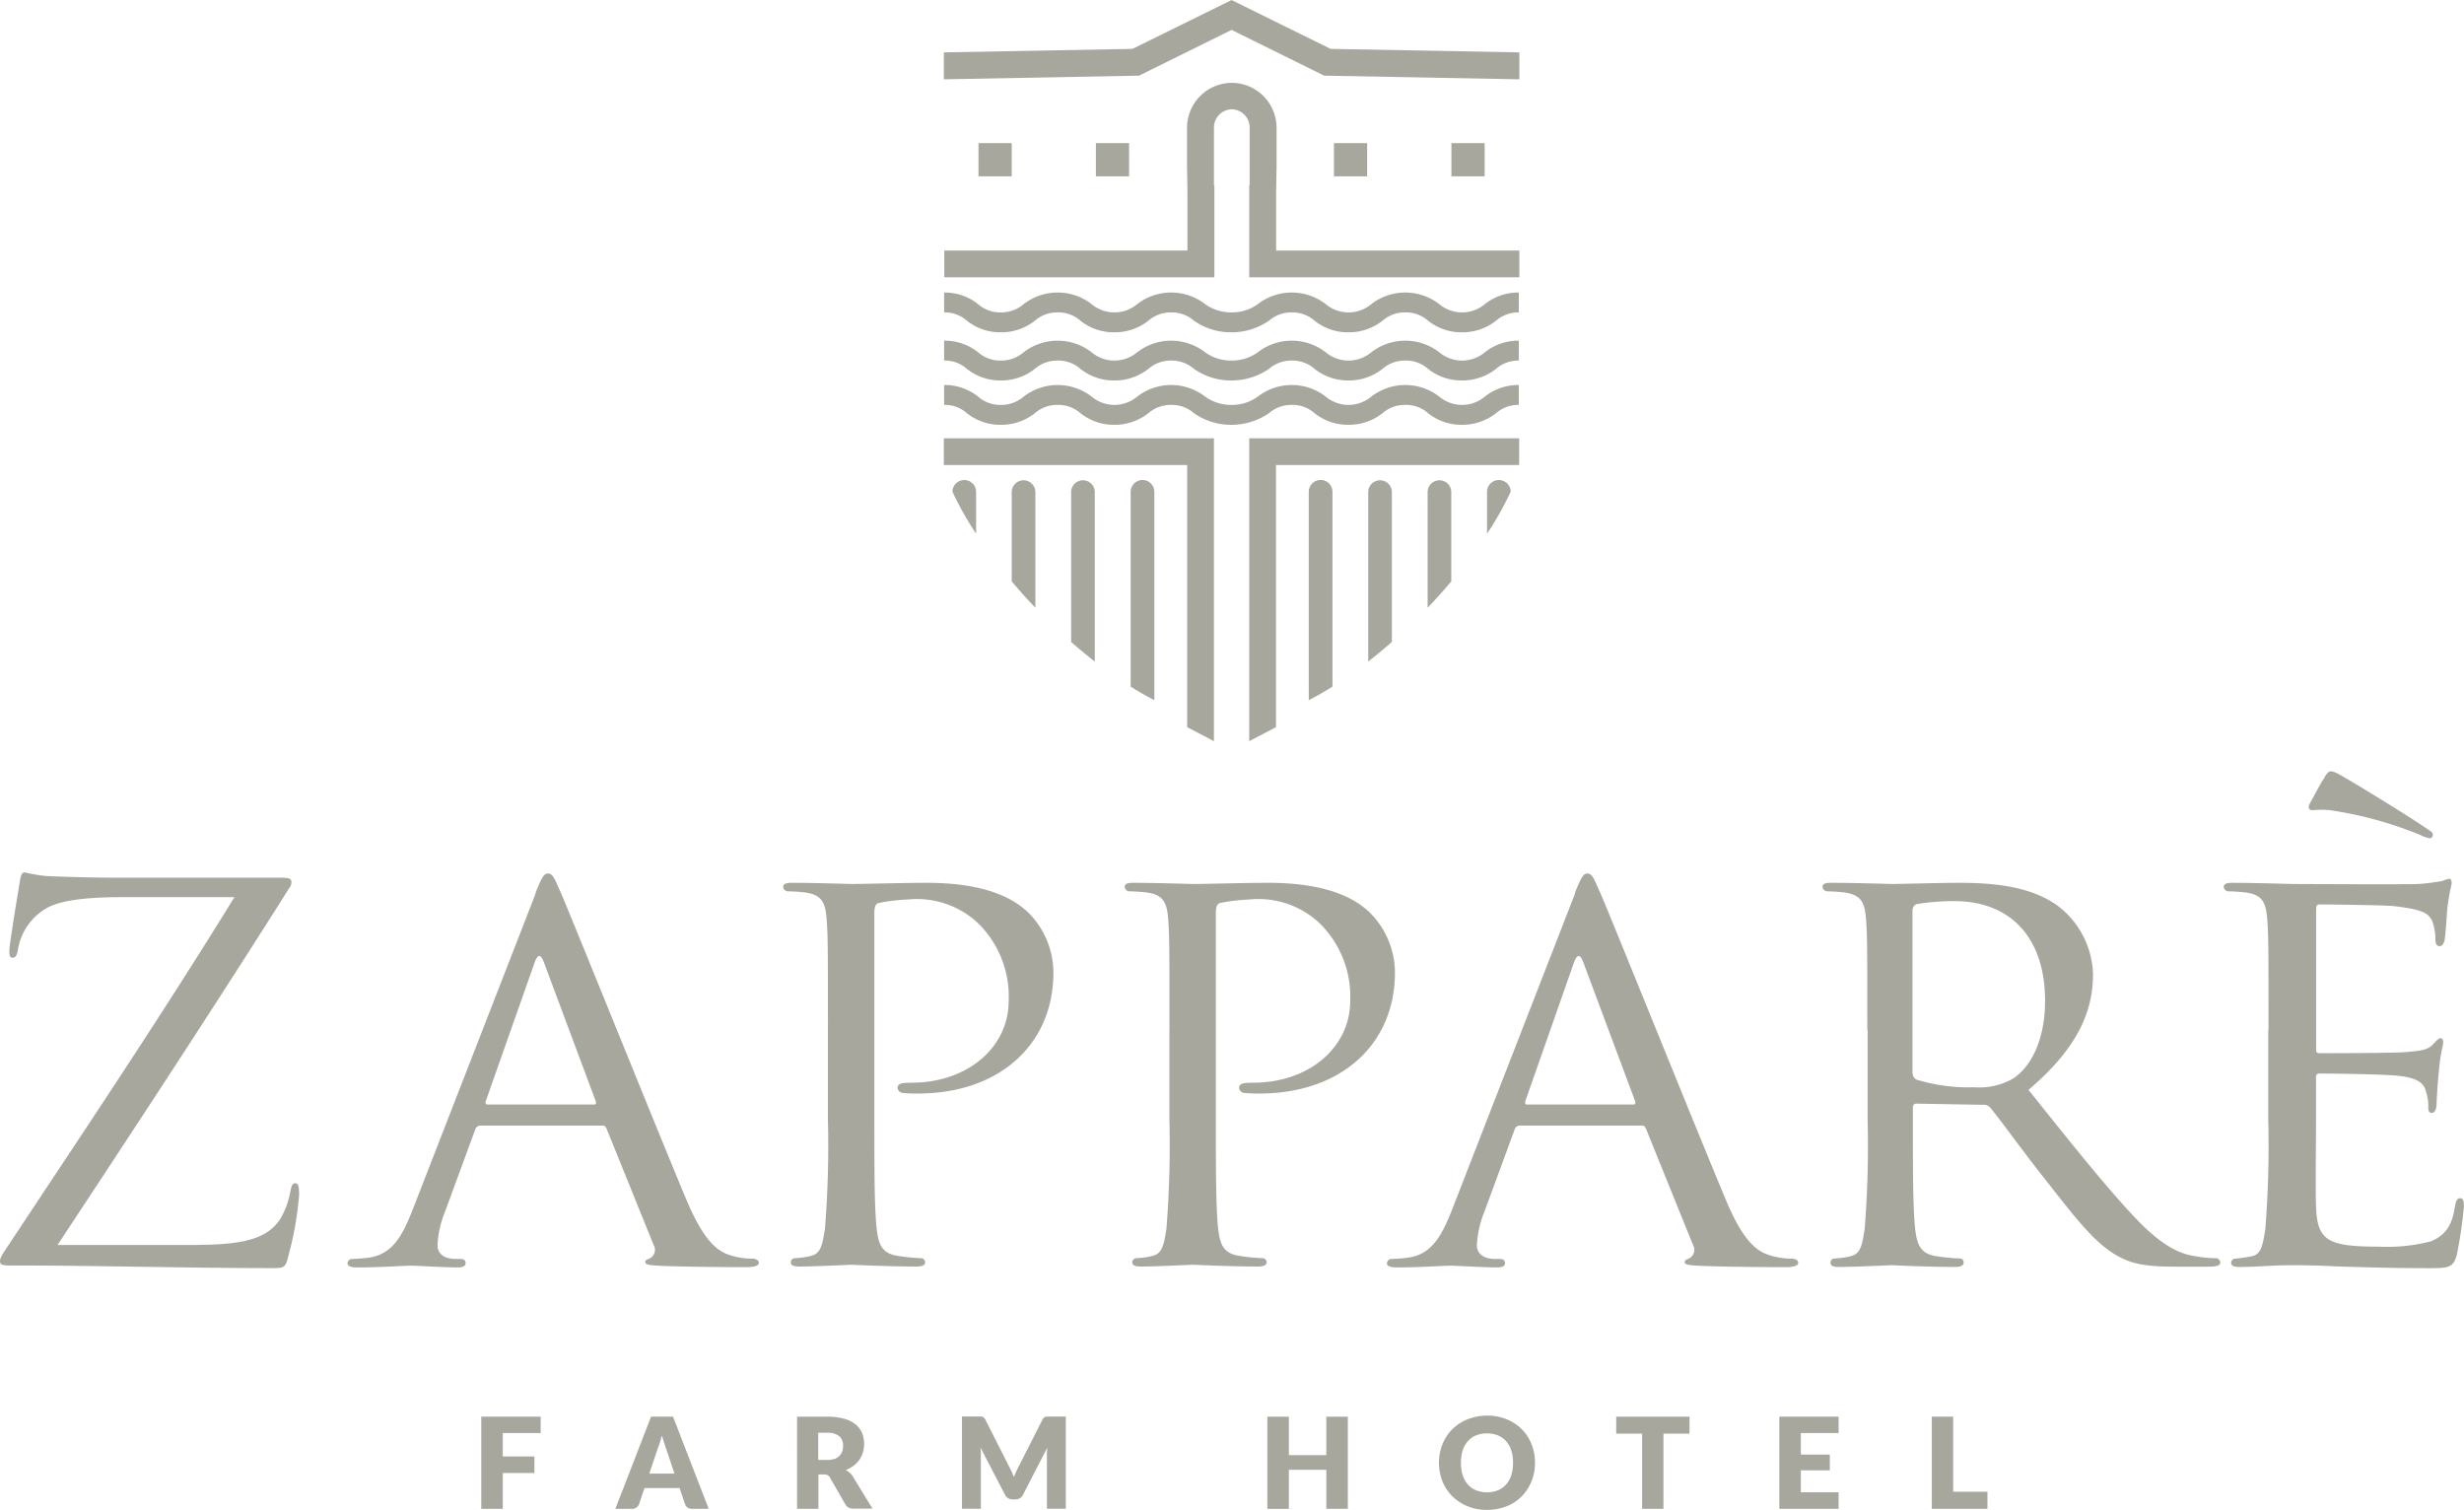 <?xml version="1.0" encoding="UTF-8"?>
<svg xmlns="http://www.w3.org/2000/svg" width="250" height="153.187" viewBox="0 0 250 153.187">
  <g id="logo" transform="translate(2353.41 9639)">
    <path id="Tracciato_205" data-name="Tracciato 205" d="M8038.507,96.81v1.663h-3.845v2.375h3.207v1.678h-3.207v3.637h-2.183V96.81Z" transform="translate(-10337.059 -9592.08)" fill="#a8a79e"></path>
    <path id="Tracciato_206" data-name="Tracciato 206" d="M8051.1,106.163h-1.678a.735.735,0,0,1-.459-.134.7.7,0,0,1-.252-.341l-.55-1.633h-3.563l-.55,1.633a.717.717,0,0,1-.251.327.688.688,0,0,1-.46.148h-1.693l3.622-9.353h2.228l3.622,9.353Zm-6.012-3.578h2.553l-.861-2.568c-.06-.163-.119-.356-.192-.579s-.149-.46-.224-.713c-.074.267-.133.5-.207.727s-.149.416-.209.579l-.86,2.554Z" transform="translate(-10332.619 -9592.08)" fill="#a8a79e"></path>
    <path id="Tracciato_207" data-name="Tracciato 207" d="M8056.225,102.7v3.459h-2.167V96.81h3.043a6.346,6.346,0,0,1,1.722.208A3.21,3.21,0,0,1,8060,97.6a2.191,2.191,0,0,1,.654.876,3.039,3.039,0,0,1,.208,1.1,3.24,3.24,0,0,1-.119.861,2.626,2.626,0,0,1-.356.742,2.889,2.889,0,0,1-.594.609,3.466,3.466,0,0,1-.8.445,1.894,1.894,0,0,1,.4.267,1.384,1.384,0,0,1,.326.386l1.99,3.251h-1.96a.841.841,0,0,1-.787-.416L8057.4,103a.644.644,0,0,0-.238-.252.71.71,0,0,0-.384-.074h-.55Zm0-1.5h.876a2.74,2.74,0,0,0,.757-.1,1.327,1.327,0,0,0,.5-.312,1.142,1.142,0,0,0,.281-.46,1.815,1.815,0,0,0,.089-.579,1.212,1.212,0,0,0-.4-.965,1.924,1.924,0,0,0-1.247-.341h-.875v2.776Z" transform="translate(-10326.597 -9592.08)" fill="#a8a79e"></path>
    <path id="Tracciato_208" data-name="Tracciato 208" d="M8070.372,102.4q.11.267.223.534a13.689,13.689,0,0,1,.489-1.069l2.4-4.736a.742.742,0,0,1,.134-.193.89.89,0,0,1,.15-.1.749.749,0,0,1,.193-.03h1.9v9.353h-1.916v-5.374a5.656,5.656,0,0,1,.044-.846l-2.479,4.81a.78.78,0,0,1-.312.341.909.909,0,0,1-.445.119h-.3a.906.906,0,0,1-.445-.119.764.764,0,0,1-.312-.341l-2.5-4.81c.015.148.03.3.045.445v5.775h-1.916V96.8h1.9a.6.6,0,0,1,.193.03.353.353,0,0,1,.149.1.719.719,0,0,1,.133.193l2.406,4.751c.088.163.162.327.251.5" transform="translate(-10321.132 -9592.085)" fill="#a8a79e"></path>
    <path id="Tracciato_209" data-name="Tracciato 209" d="M8094.366,106.163h-2.182V102.2h-3.8v3.964H8086.2V96.81h2.182v3.9h3.8v-3.9h2.182Z" transform="translate(-10311.022 -9592.08)" fill="#a8a79e"></path>
    <path id="Tracciato_210" data-name="Tracciato 210" d="M8107.67,101.521a4.888,4.888,0,0,1-.357,1.886,4.744,4.744,0,0,1-.98,1.514,4.505,4.505,0,0,1-1.529,1.01,5.334,5.334,0,0,1-1.989.371,5.057,5.057,0,0,1-1.99-.371,4.8,4.8,0,0,1-1.544-1.01,4.57,4.57,0,0,1-1-1.514,5.165,5.165,0,0,1,0-3.771,4.569,4.569,0,0,1,1-1.514,4.643,4.643,0,0,1,1.544-1.01,5.337,5.337,0,0,1,1.99-.371,5.054,5.054,0,0,1,1.989.371,4.581,4.581,0,0,1,1.529,1.01,4.323,4.323,0,0,1,.98,1.514,4.942,4.942,0,0,1,.357,1.886m-2.227,0a4.069,4.069,0,0,0-.179-1.247,2.593,2.593,0,0,0-.52-.935,2.239,2.239,0,0,0-.832-.594,3.087,3.087,0,0,0-2.227,0,2.087,2.087,0,0,0-.83.594,2.587,2.587,0,0,0-.521.935,4.1,4.1,0,0,0-.178,1.247,4.2,4.2,0,0,0,.178,1.262,2.587,2.587,0,0,0,.521.935,2.243,2.243,0,0,0,.83.594,3.087,3.087,0,0,0,2.227,0,2.19,2.19,0,0,0,.832-.594,2.593,2.593,0,0,0,.52-.935,4.1,4.1,0,0,0,.179-1.262" transform="translate(-10305.338 -9592.114)" fill="#a8a79e"></path>
    <path id="Tracciato_211" data-name="Tracciato 211" d="M8117.477,96.81v1.722h-2.643v7.631h-2.167V98.532h-2.628V96.81Z" transform="translate(-10299.467 -9592.08)" fill="#a8a79e"></path>
    <path id="Tracciato_212" data-name="Tracciato 212" d="M8127.2,96.81v1.663h-3.832v2.182h2.94v1.6h-2.94v2.227h3.832v1.678h-6.014V96.81Z" transform="translate(-10294.063 -9592.08)" fill="#a8a79e"></path>
    <path id="Tracciato_213" data-name="Tracciato 213" d="M8133.776,104.426h3.475v1.737h-5.643V96.81h2.168Z" transform="translate(-10289.014 -9592.08)" fill="#a8a79e"></path>
    <path id="Tracciato_214" data-name="Tracciato 214" d="M8019.693,97.4c5.508,0,7.186-.995,8.3-2.568A8.323,8.323,0,0,0,8029.046,92c.1-.52.208-.846.476-.846.312,0,.416.208.416,1.2a33.49,33.49,0,0,1-1.055,6.043c-.312,1.262-.372,1.366-1.574,1.366-8.774,0-17.578-.267-26.768-.267-.639,0-.951-.059-.951-.416,0-.267.1-.52.743-1.47,7.823-11.818,15.751-23.621,23.042-35.483h-11.387c-2.672,0-5.879.163-7.557,1.054a5.95,5.95,0,0,0-3,4.142c-.1.787-.312.95-.58.95s-.312-.267-.312-.683c0-.638.786-5.4,1.054-6.978.1-.727.208-.995.519-.995a15.362,15.362,0,0,0,2.213.371c4.989.208,7.512.163,9.13.163H8028.1c.787,0,1.054.1,1.054.416a.878.878,0,0,1-.208.624c-7.616,12.07-15.545,24.141-23.517,36.226h14.283Z" transform="translate(-10353 -9610.105)" fill="#a8a79e"></path>
    <path id="Tracciato_215" data-name="Tracciato 215" d="M8042.4,61.694c.668-1.693.906-2,1.276-2,.55,0,.728.727,1.277,1.886.965,2.182,9.517,23.443,12.782,31.252,1.946,4.6,3.4,5.271,4.543,5.627a7.629,7.629,0,0,0,2.123.312c.3,0,.669.119.669.431s-.609.431-1.216.431c-.787,0-4.723,0-8.418-.119-1.025-.059-1.886-.059-1.886-.371,0-.238.119-.238.357-.356a.97.97,0,0,0,.489-1.4l-4.78-11.818c-.119-.238-.179-.3-.491-.3h-12.292a.564.564,0,0,0-.549.431l-3.029,8.24a10.467,10.467,0,0,0-.787,3.459c0,1.024.9,1.4,1.812,1.4h.49c.429,0,.549.178.549.431,0,.3-.3.431-.787.431-1.276,0-4.187-.178-4.781-.178-.55,0-3.207.178-5.389.178-.669,0-1.025-.119-1.025-.431a.475.475,0,0,1,.49-.431,15.47,15.47,0,0,0,1.574-.119c2.42-.3,3.459-2.123,4.484-4.721l12.53-32.217Zm5.938,21.439c.238,0,.238-.119.178-.356l-5.271-14.119c-.3-.787-.608-.787-.9,0l-4.976,14.119c-.059.238,0,.356.179.356h10.778Z" transform="translate(-10341.488 -9610.071)" fill="#a8a79e"></path>
    <path id="Tracciato_216" data-name="Tracciato 216" d="M8057.653,75.251c0-7.987,0-9.442-.119-11.09-.12-1.752-.431-2.613-2.183-2.851a17.66,17.66,0,0,0-1.812-.119.52.52,0,0,1-.43-.431c0-.3.238-.431.846-.431,2.42,0,5.76.119,6.177.119,1.158,0,5.152-.119,7.571-.119,6.844,0,9.265,2.123,10.17,2.91a8.656,8.656,0,0,1,2.658,6.176c0,7.394-5.568,12.293-13.748,12.293a12.915,12.915,0,0,1-1.514-.059.587.587,0,0,1-.55-.49c0-.431.3-.549,1.4-.549,5.761,0,9.874-3.637,9.874-8.3a10.432,10.432,0,0,0-3.029-7.809,9.04,9.04,0,0,0-7.2-2.479,18.5,18.5,0,0,0-2.97.356c-.3.059-.43.431-.43.965V84.292c0,4.974,0,9.027.237,11.15.179,1.514.49,2.479,2.123,2.732a19.809,19.809,0,0,0,2.361.238.419.419,0,0,1,.431.431c0,.238-.238.416-.846.416-2.91,0-6.414-.178-6.667-.178-.178,0-3.637.178-5.27.178-.55,0-.845-.119-.845-.416a.418.418,0,0,1,.43-.431,7.748,7.748,0,0,0,1.633-.238c1.024-.238,1.144-1.217,1.4-2.732a107.3,107.3,0,0,0,.3-11.15V75.206Z" transform="translate(-10327.061 -9609.761)" fill="#a8a79e"></path>
    <path id="Tracciato_217" data-name="Tracciato 217" d="M8080.993,75.251c0-7.987,0-9.442-.119-11.09-.12-1.752-.431-2.613-2.184-2.851a17.66,17.66,0,0,0-1.812-.119.52.52,0,0,1-.43-.431c0-.3.237-.431.845-.431,2.42,0,5.761.119,6.177.119,1.159,0,5.153-.119,7.572-.119,6.844,0,9.265,2.123,10.169,2.91a8.654,8.654,0,0,1,2.659,6.176c0,7.394-5.568,12.293-13.748,12.293a12.911,12.911,0,0,1-1.514-.059.587.587,0,0,1-.55-.49c0-.431.3-.549,1.4-.549,5.76,0,9.874-3.637,9.874-8.3A10.433,10.433,0,0,0,8096.3,64.5a9.04,9.04,0,0,0-7.2-2.479,18.5,18.5,0,0,0-2.97.356c-.3.059-.43.431-.43.965V84.292c0,4.974,0,9.027.237,11.15.179,1.514.491,2.479,2.124,2.732a19.776,19.776,0,0,0,2.36.238.42.42,0,0,1,.431.431c0,.238-.238.416-.847.416-2.909,0-6.413-.178-6.666-.178-.178,0-3.637.178-5.271.178-.549,0-.846-.119-.846-.416a.418.418,0,0,1,.43-.431,7.734,7.734,0,0,0,1.633-.238c1.025-.238,1.144-1.217,1.4-2.732a107.3,107.3,0,0,0,.3-11.15V75.206Z" transform="translate(-10315.748 -9609.761)" fill="#a8a79e"></path>
    <path id="Tracciato_218" data-name="Tracciato 218" d="M8113.433,61.694c.668-1.693.9-2,1.276-2,.549,0,.728.727,1.276,1.886.965,2.182,9.518,23.443,12.783,31.252,1.93,4.6,3.385,5.271,4.543,5.627a7.624,7.624,0,0,0,2.123.312c.312,0,.669.119.669.431s-.609.431-1.218.431c-.786,0-4.721,0-8.417-.119-1.025-.059-1.885-.059-1.885-.371,0-.238.119-.238.356-.356a.979.979,0,0,0,.49-1.4l-4.781-11.818c-.12-.238-.178-.3-.49-.3h-12.293a.564.564,0,0,0-.549.431l-3.028,8.24a10.472,10.472,0,0,0-.788,3.459c0,1.024.906,1.4,1.812,1.4h.491c.429,0,.549.178.549.431,0,.3-.3.431-.786.431-1.277,0-4.187-.178-4.781-.178-.55,0-3.207.178-5.39.178-.668,0-1.025-.119-1.025-.431a.476.476,0,0,1,.491-.431,15.431,15.431,0,0,0,1.573-.119c2.42-.3,3.444-2.123,4.484-4.721l12.531-32.217Zm5.938,21.439c.237,0,.237-.119.178-.356l-5.27-14.119c-.3-.787-.609-.787-.905,0l-4.959,14.119q-.089.356.179.356h10.778Z" transform="translate(-10307.062 -9610.071)" fill="#a8a79e"></path>
    <path id="Tracciato_219" data-name="Tracciato 219" d="M8128.682,75.251c0-7.987,0-9.442-.119-11.09-.118-1.752-.429-2.6-2.182-2.851a17.669,17.669,0,0,0-1.812-.119.522.522,0,0,1-.432-.431c0-.312.238-.431.847-.431,2.419,0,6,.119,6.3.119.549,0,5.033-.119,6.667-.119,3.384,0,7.141.3,9.932,2.242a9.025,9.025,0,0,1,3.7,7.022c0,3.816-1.574,7.512-6.547,11.744,4.364,5.449,8.062,10.111,11.15,13.317,2.85,2.91,4.6,3.4,5.938,3.578a9.953,9.953,0,0,0,1.884.178.467.467,0,0,1,.491.431c0,.3-.3.431-1.276.431h-3.327c-3.028,0-4.365-.3-5.7-1.024-2.3-1.217-4.232-3.7-7.26-7.572-2.241-2.791-4.6-6.117-5.76-7.512a.823.823,0,0,0-.729-.312l-6.784-.119c-.238,0-.357.119-.357.431v1.217c0,4.974,0,8.967.238,11.09.178,1.514.489,2.479,2.123,2.732a20.082,20.082,0,0,0,2.36.238.388.388,0,0,1,.432.431c0,.238-.239.431-.847.431-2.91,0-6.294-.178-6.547-.178-.06,0-3.638.178-5.271.178-.549,0-.846-.119-.846-.431a.418.418,0,0,1,.431-.431,7.76,7.76,0,0,0,1.634-.238c1.024-.238,1.158-1.217,1.4-2.732a107.12,107.12,0,0,0,.3-11.15V75.236Zm4.6,4.365a.767.767,0,0,0,.357.668,17.907,17.907,0,0,0,5.879.787,6.892,6.892,0,0,0,3.993-.906c1.812-1.217,3.208-3.934,3.208-7.869,0-6.414-3.518-10.111-9.206-10.111a23.723,23.723,0,0,0-3.814.3.665.665,0,0,0-.431.609V79.631Z" transform="translate(-10292.634 -9609.761)" fill="#a8a79e"></path>
    <path id="Tracciato_220" data-name="Tracciato 220" d="M8156.1,75.387c0-7.987,0-9.442-.119-11.09-.118-1.752-.43-2.613-2.182-2.851a17.668,17.668,0,0,0-1.812-.119.52.52,0,0,1-.43-.431c0-.3.237-.431.846-.431,2.419,0,5.88.119,6.177.119.356,0,11.5.059,12.722,0,1.025-.059,2.005-.238,2.42-.3a3.444,3.444,0,0,1,.728-.238c.178,0,.237.238.237.49a23.686,23.686,0,0,0-.43,2.42c-.059.49-.178,2.791-.3,3.385-.06.238-.237.549-.49.549-.3,0-.431-.238-.431-.668a5.7,5.7,0,0,0-.3-1.811c-.372-.846-.906-1.217-3.815-1.574-.906-.119-7.082-.178-7.691-.178-.237,0-.3.178-.3.549V77.2c0,.371,0,.549.3.549.669,0,7.691,0,8.909-.119,1.276-.119,2.064-.178,2.6-.727.356-.371.609-.668.786-.668s.3.119.3.431-.3,1.143-.432,2.851c-.118,1.024-.237,2.969-.237,3.326,0,.431-.119.965-.491.965-.238,0-.356-.178-.356-.49a4.6,4.6,0,0,0-.239-1.693c-.178-.727-.668-1.336-2.731-1.574-1.455-.178-7.14-.238-8.061-.238a.313.313,0,0,0-.357.356v4.306c0,1.752-.06,7.75,0,8.789.12,3.444,1.083,4.113,6.354,4.113a17.617,17.617,0,0,0,5.33-.549c1.4-.609,2.124-1.514,2.419-3.578.119-.609.239-.787.55-.787s.356.431.356.787a44.634,44.634,0,0,1-.728,4.974c-.357,1.336-.905,1.336-2.969,1.336-3.994,0-7.083-.119-9.265-.178-2.241-.119-3.637-.119-4.424-.119-.118,0-1.144,0-2.3.059-1.024.059-2.242.119-3.089.119-.549,0-.845-.119-.845-.416a.418.418,0,0,1,.43-.431,15.484,15.484,0,0,0,1.634-.238c1.024-.178,1.143-1.217,1.4-2.732a107.3,107.3,0,0,0,.3-11.15V75.387Z" transform="translate(-10279.345 -9609.896)" fill="#a8a79e"></path>
    <path id="Tracciato_221" data-name="Tracciato 221" d="M8082.59,29.95h-18.5v2.717h24.69v26.59l2.717,1.425V29.95h-8.909Z" transform="translate(-10321.74 -9624.484)" fill="#a8a79e"></path>
    <path id="Tracciato_222" data-name="Tracciato 222" d="M8064.679,33.968a31.649,31.649,0,0,0,2.4,4.261V34a1.2,1.2,0,0,0-2.4-.03" transform="translate(-10321.452 -9623.082)" fill="#a8a79e"></path>
    <path id="Tracciato_223" data-name="Tracciato 223" d="M8068.731,33.993v9.071q1.134,1.358,2.4,2.672V34.008a1.2,1.2,0,0,0-2.4,0" transform="translate(-10319.491 -9623.079)" fill="#a8a79e"></path>
    <path id="Tracciato_224" data-name="Tracciato 224" d="M8072.791,33.993V49.211c.786.683,1.588,1.351,2.4,1.989V34.008a1.2,1.2,0,0,0-2.4,0" transform="translate(-10317.523 -9623.079)" fill="#a8a79e"></path>
    <path id="Tracciato_225" data-name="Tracciato 225" d="M8076.861,34V53.749q1.2.757,2.4,1.381V33.988a1.2,1.2,0,0,0-2.4,0" transform="translate(-10315.551 -9623.089)" fill="#a8a79e"></path>
    <rect id="Rettangolo_102" data-name="Rettangolo 102" width="3.37" height="3.37" transform="translate(-2254.13 -9624.479)" fill="#a8a79e"></rect>
    <rect id="Rettangolo_103" data-name="Rettangolo 103" width="3.37" height="3.37" transform="translate(-2242.223 -9624.479)" fill="#a8a79e"></rect>
    <path id="Tracciato_226" data-name="Tracciato 226" d="M8093.28,3.029l9.4,4.647,19.806.371V5.315l-19.152-.356L8093.28,0h.015l-10.065,4.959-19.138.356V8.047l19.806-.371,9.4-4.647Z" transform="translate(-10321.74 -9639)" fill="#a8a79e"></path>
    <path id="Tracciato_227" data-name="Tracciato 227" d="M8093.264,8.347a1.85,1.85,0,0,1,1.841,1.841v5.85h-.043v9.353h27.407V22.674h-24.676V16.75l.044-2.717V10.218a4.568,4.568,0,0,0-4.557-4.558h.03a4.569,4.569,0,0,0-4.559,4.558v3.816l.044,2.717v5.924h-24.674v2.717h27.407V16.038h-.044v-5.85a1.85,1.85,0,0,1,1.841-1.841h-.03Z" transform="translate(-10321.725 -9636.257)" fill="#a8a79e"></path>
    <path id="Tracciato_228" data-name="Tracciato 228" d="M8093.868,29.95h18.484v2.717h-24.675v26.59l-2.716,1.425V29.95h8.907Z" transform="translate(-10311.624 -9624.484)" fill="#a8a79e"></path>
    <path id="Tracciato_229" data-name="Tracciato 229" d="M8103.613,33.968a31.6,31.6,0,0,1-2.4,4.261V34a1.2,1.2,0,0,1,2.4-.03" transform="translate(-10303.747 -9623.082)" fill="#a8a79e"></path>
    <path id="Tracciato_230" data-name="Tracciato 230" d="M8099.555,33.993v9.071q-1.135,1.358-2.4,2.672V34.008a1.2,1.2,0,0,1,2.4,0" transform="translate(-10305.717 -9623.079)" fill="#a8a79e"></path>
    <path id="Tracciato_231" data-name="Tracciato 231" d="M8095.495,33.993V49.211c-.786.683-1.587,1.351-2.4,1.989V34.008a1.2,1.2,0,0,1,2.4,0" transform="translate(-10307.684 -9623.079)" fill="#a8a79e"></path>
    <path id="Tracciato_232" data-name="Tracciato 232" d="M8091.436,34V53.749q-1.2.757-2.406,1.381V33.988a1.2,1.2,0,0,1,2.406,0" transform="translate(-10309.652 -9623.089)" fill="#a8a79e"></path>
    <rect id="Rettangolo_104" data-name="Rettangolo 104" width="3.37" height="3.37" transform="translate(-2206.146 -9624.479)" fill="#a8a79e"></rect>
    <rect id="Rettangolo_105" data-name="Rettangolo 105" width="3.37" height="3.37" transform="translate(-2218.068 -9624.479)" fill="#a8a79e"></rect>
    <path id="Tracciato_233" data-name="Tracciato 233" d="M8093.282,24.028a6.676,6.676,0,0,0,3.8-1.188,3.444,3.444,0,0,1,2.3-.831,3.374,3.374,0,0,1,2.3.831,5.41,5.41,0,0,0,3.459,1.188,5.5,5.5,0,0,0,3.459-1.188,3.443,3.443,0,0,1,2.3-.831,3.358,3.358,0,0,1,2.3.831,5.407,5.407,0,0,0,3.458,1.188,5.5,5.5,0,0,0,3.46-1.188,3.428,3.428,0,0,1,2.3-.831V19.99a5.461,5.461,0,0,0-3.459,1.188,3.6,3.6,0,0,1-4.6,0,5.632,5.632,0,0,0-6.919,0,3.6,3.6,0,0,1-4.6,0,5.632,5.632,0,0,0-6.919,0,4.474,4.474,0,0,1-2.642.831h-.03a4.512,4.512,0,0,1-2.643-.831,5.632,5.632,0,0,0-6.919,0,3.6,3.6,0,0,1-4.6,0,5.632,5.632,0,0,0-6.919,0,3.473,3.473,0,0,1-2.3.831,3.386,3.386,0,0,1-2.3-.831,5.409,5.409,0,0,0-3.459-1.188v2.019a3.355,3.355,0,0,1,2.3.831,5.411,5.411,0,0,0,3.46,1.188,5.5,5.5,0,0,0,3.459-1.188,3.431,3.431,0,0,1,2.3-.831,3.37,3.37,0,0,1,2.3.831,5.416,5.416,0,0,0,3.459,1.188,5.5,5.5,0,0,0,3.459-1.188,3.474,3.474,0,0,1,2.3-.831,3.4,3.4,0,0,1,2.3.831,6.522,6.522,0,0,0,3.8,1.188Z" transform="translate(-10321.728 -9629.312)" fill="#a8a79e"></path>
    <path id="Tracciato_234" data-name="Tracciato 234" d="M8093.282,27.318a6.676,6.676,0,0,0,3.8-1.188,3.444,3.444,0,0,1,2.3-.831,3.374,3.374,0,0,1,2.3.831,5.41,5.41,0,0,0,3.459,1.188,5.5,5.5,0,0,0,3.459-1.188,3.443,3.443,0,0,1,2.3-.831,3.358,3.358,0,0,1,2.3.831,5.407,5.407,0,0,0,3.458,1.188,5.5,5.5,0,0,0,3.46-1.188,3.428,3.428,0,0,1,2.3-.831V23.28a5.461,5.461,0,0,0-3.459,1.188,3.6,3.6,0,0,1-4.6,0,5.632,5.632,0,0,0-6.919,0,3.6,3.6,0,0,1-4.6,0,5.632,5.632,0,0,0-6.919,0,4.474,4.474,0,0,1-2.642.831h-.03a4.512,4.512,0,0,1-2.643-.831,5.632,5.632,0,0,0-6.919,0,3.6,3.6,0,0,1-4.6,0,5.632,5.632,0,0,0-6.919,0,3.473,3.473,0,0,1-2.3.831,3.386,3.386,0,0,1-2.3-.831,5.409,5.409,0,0,0-3.459-1.188V25.3a3.355,3.355,0,0,1,2.3.831,5.411,5.411,0,0,0,3.46,1.188,5.5,5.5,0,0,0,3.459-1.188,3.431,3.431,0,0,1,2.3-.831,3.37,3.37,0,0,1,2.3.831,5.416,5.416,0,0,0,3.459,1.188,5.5,5.5,0,0,0,3.459-1.188,3.474,3.474,0,0,1,2.3-.831,3.4,3.4,0,0,1,2.3.831,6.522,6.522,0,0,0,3.8,1.188Z" transform="translate(-10321.728 -9627.717)" fill="#a8a79e"></path>
    <path id="Tracciato_235" data-name="Tracciato 235" d="M8093.282,30.348a6.676,6.676,0,0,0,3.8-1.188,3.444,3.444,0,0,1,2.3-.831,3.373,3.373,0,0,1,2.3.831,5.41,5.41,0,0,0,3.459,1.188,5.5,5.5,0,0,0,3.459-1.188,3.443,3.443,0,0,1,2.3-.831,3.358,3.358,0,0,1,2.3.831,5.407,5.407,0,0,0,3.458,1.188,5.5,5.5,0,0,0,3.46-1.188,3.428,3.428,0,0,1,2.3-.831V26.31a5.461,5.461,0,0,0-3.459,1.188,3.6,3.6,0,0,1-4.6,0,5.632,5.632,0,0,0-6.919,0,3.6,3.6,0,0,1-4.6,0,5.632,5.632,0,0,0-6.919,0,4.474,4.474,0,0,1-2.642.831h-.03a4.512,4.512,0,0,1-2.643-.831,5.632,5.632,0,0,0-6.919,0,3.6,3.6,0,0,1-4.6,0,5.632,5.632,0,0,0-6.919,0,3.473,3.473,0,0,1-2.3.831,3.386,3.386,0,0,1-2.3-.831,5.409,5.409,0,0,0-3.459-1.188v2.019a3.355,3.355,0,0,1,2.3.831,5.411,5.411,0,0,0,3.46,1.188,5.5,5.5,0,0,0,3.459-1.188,3.431,3.431,0,0,1,2.3-.831,3.37,3.37,0,0,1,2.3.831,5.416,5.416,0,0,0,3.459,1.188,5.5,5.5,0,0,0,3.459-1.188,3.474,3.474,0,0,1,2.3-.831,3.4,3.4,0,0,1,2.3.831,6.522,6.522,0,0,0,3.8,1.188Z" transform="translate(-10321.728 -9626.249)" fill="#a8a79e"></path>
    <path id="Tracciato_236" data-name="Tracciato 236" d="M8158.988,53.259c.3-.431.431-.549.609-.549.3,0,.668.178,1.692.787.431.238,6.058,3.637,8.24,5.152.3.178.43.3.43.49a.35.35,0,0,1-.3.371,3.329,3.329,0,0,1-.906-.312,38.653,38.653,0,0,0-9.205-2.539,8.119,8.119,0,0,0-1.812,0c-.237,0-.548-.178-.237-.727.669-1.217,1.1-2.064,1.514-2.658" transform="translate(-10276.53 -9613.454)" fill="#a8a79e"></path>
  </g>
</svg>

